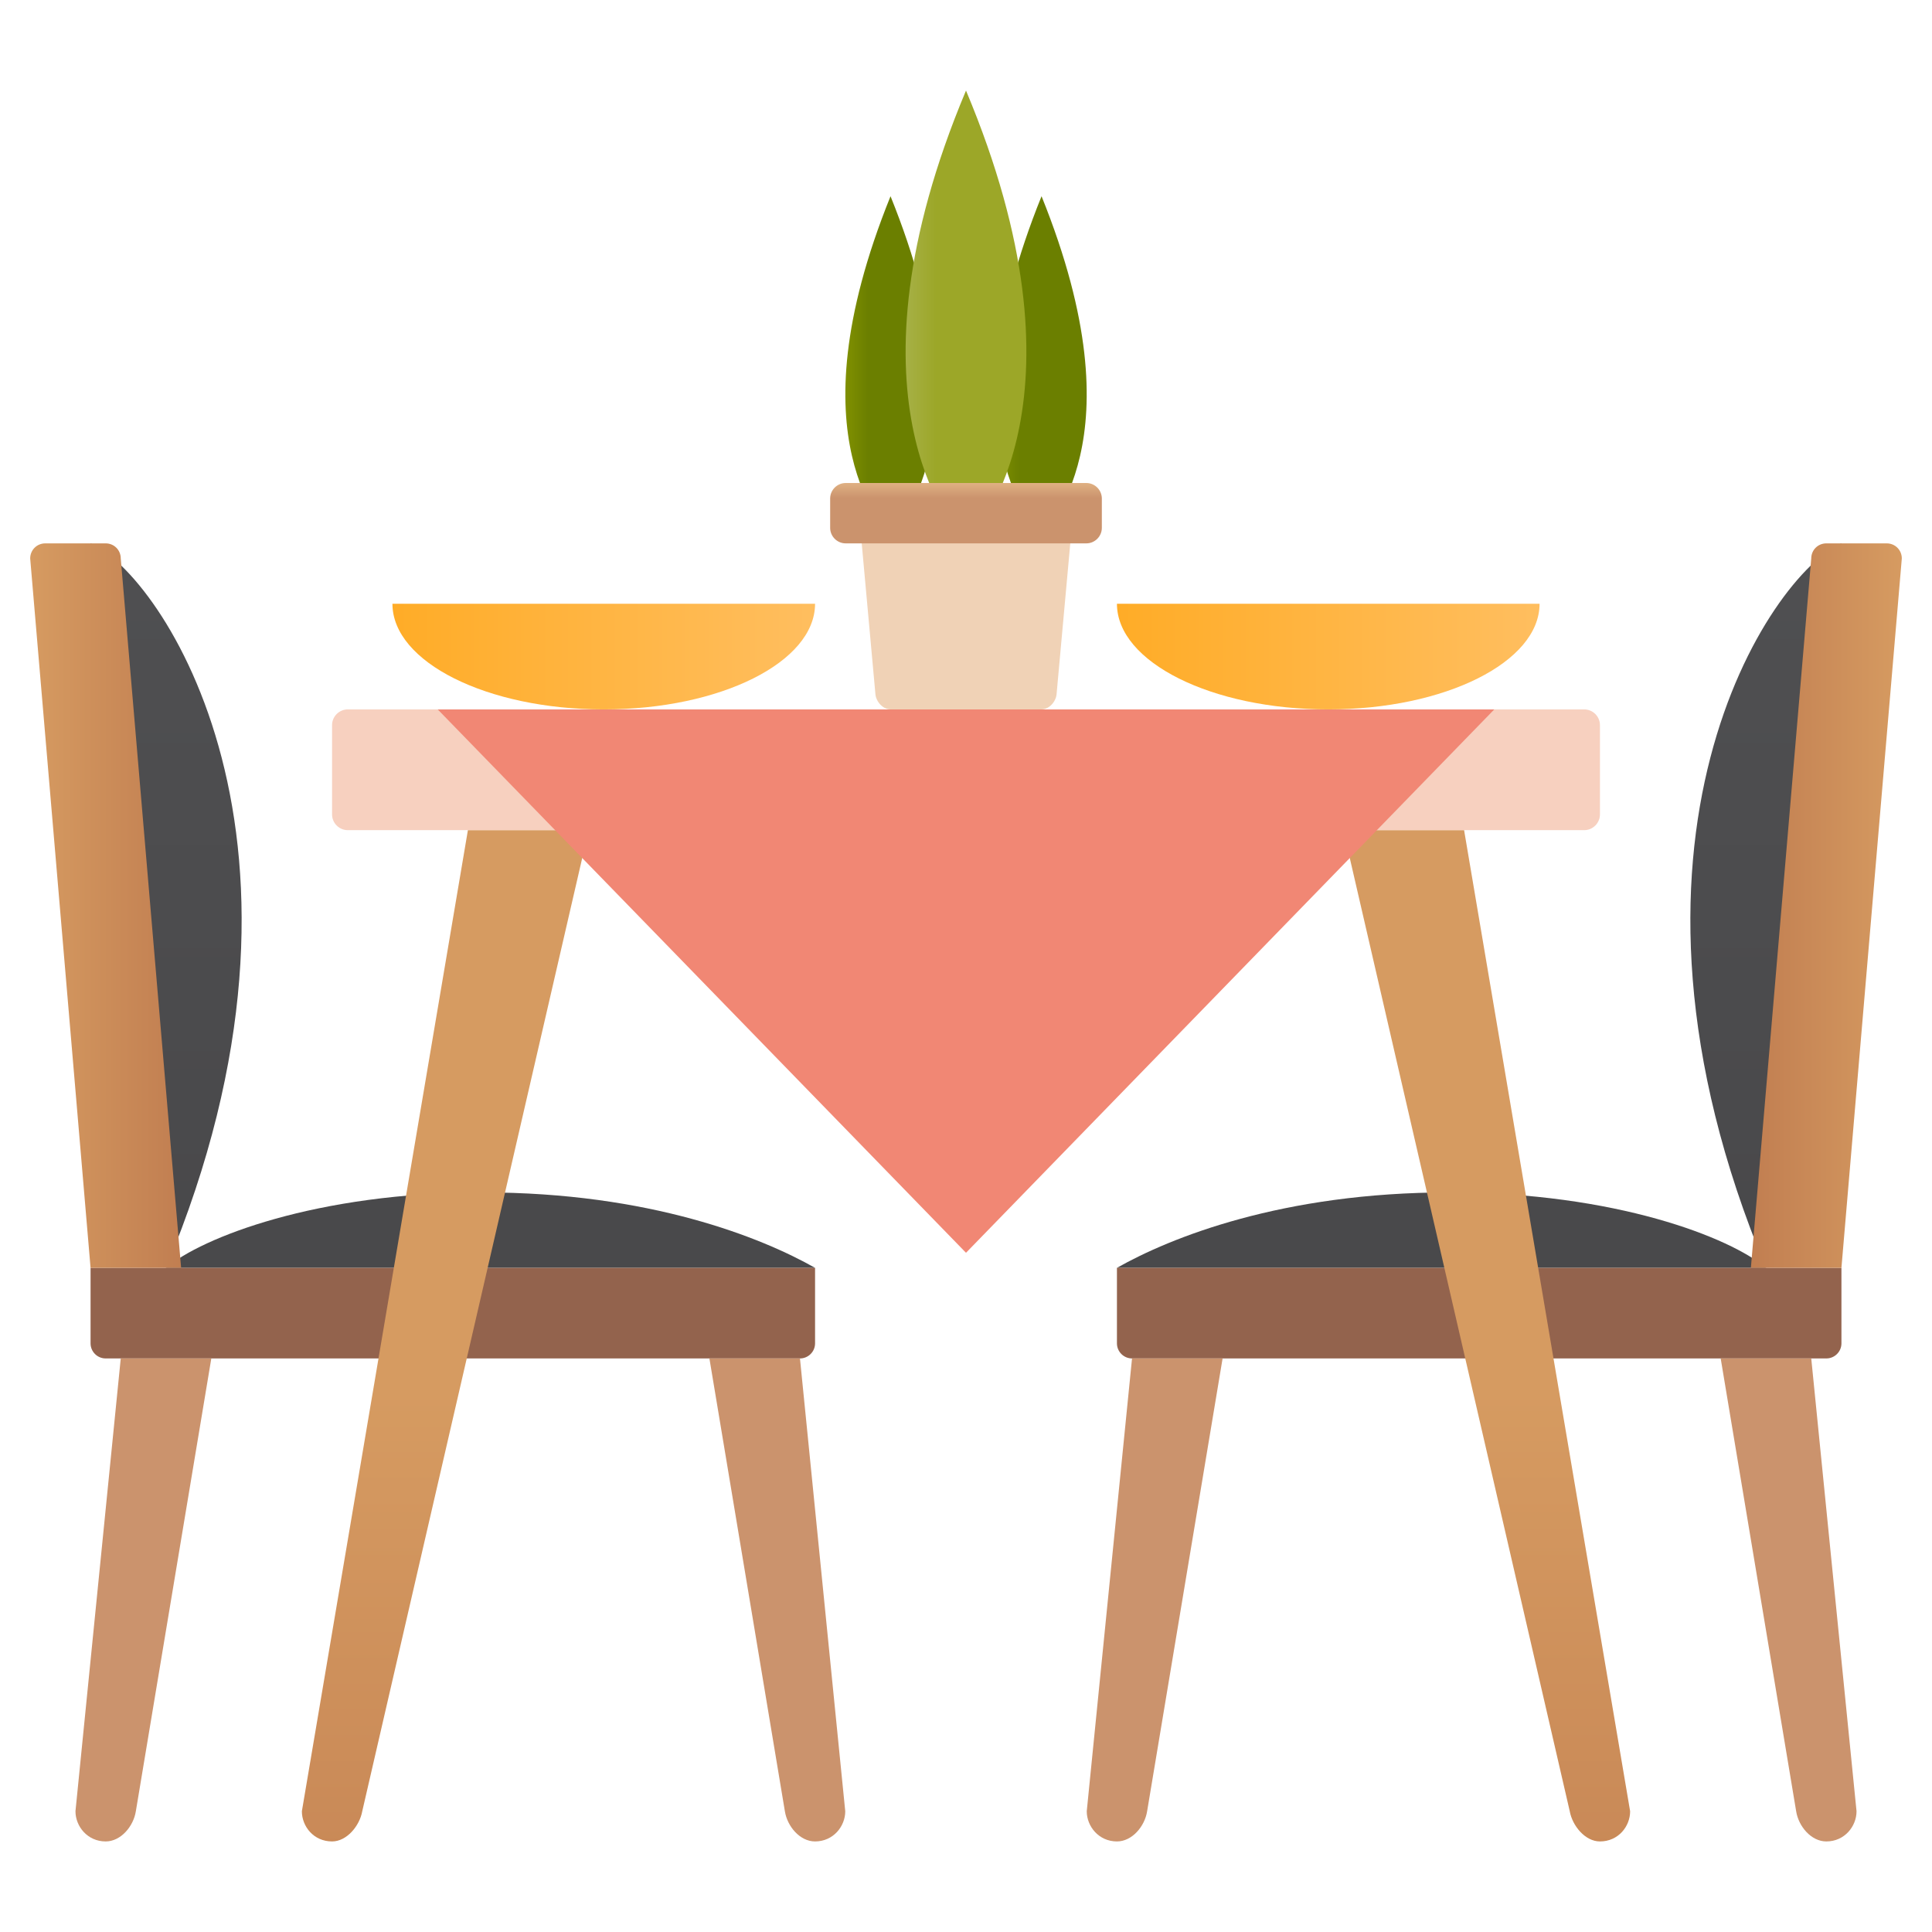 <?xml version="1.0" encoding="UTF-8"?> <svg xmlns="http://www.w3.org/2000/svg" xmlns:xlink="http://www.w3.org/1999/xlink" id="Smooth" height="512" viewBox="0 0 128 128" width="512"><linearGradient id="lg1"><stop offset="0" stop-color="#58595b"></stop><stop offset="1" stop-color="#414042"></stop></linearGradient><linearGradient id="SVGID_1_" gradientTransform="matrix(-1 0 0 1 58 0)" gradientUnits="userSpaceOnUse" x1="-37.5" x2="-37.5" xlink:href="#lg1" y1="-28.25" y2="142.252"></linearGradient><linearGradient id="SVGID_2_" gradientTransform="matrix(-1 0 0 1 58 0)" gradientUnits="userSpaceOnUse" x1="-58.995" x2="-58.995" xlink:href="#lg1" y1="-29.25" y2="141.252"></linearGradient><linearGradient id="lg2"><stop offset="0" stop-color="#93634d"></stop><stop offset="1" stop-color="#93634d"></stop></linearGradient><linearGradient id="SVGID_3_" gradientTransform="matrix(-1 0 0 1 58 0)" gradientUnits="userSpaceOnUse" x1="-64" x2="-16" xlink:href="#lg2" y1="87" y2="87"></linearGradient><linearGradient id="lg3"><stop offset="0" stop-color="#d69b61"></stop><stop offset="1" stop-color="#c17e51"></stop></linearGradient><linearGradient id="SVGID_4_" gradientTransform="matrix(-1 0 0 1 58 0)" gradientUnits="userSpaceOnUse" x1="-68" x2="-58" xlink:href="#lg3" y1="60" y2="60"></linearGradient><linearGradient id="lg4"><stop offset="0" stop-color="#dfb082"></stop><stop offset="1" stop-color="#cb936d"></stop></linearGradient><linearGradient id="SVGID_5_" gradientTransform="matrix(-1 0 0 1 58 0)" gradientUnits="userSpaceOnUse" x1="-60.5" x2="-60.5" xlink:href="#lg4" y1="80" y2="86.353"></linearGradient><linearGradient id="SVGID_6_" gradientUnits="userSpaceOnUse" x1="76.5" x2="76.5" xlink:href="#lg4" y1="80" y2="86.353"></linearGradient><linearGradient id="lg5"><stop offset="0" stop-color="#809000"></stop><stop offset="1" stop-color="#6b7f00"></stop></linearGradient><linearGradient id="SVGID_7_" gradientUnits="userSpaceOnUse" x1="66.029" x2="67.519" xlink:href="#lg5" y1="24.5" y2="24.5"></linearGradient><linearGradient id="SVGID_8_" gradientUnits="userSpaceOnUse" x1="56.025" x2="57.515" xlink:href="#lg5" y1="24.5" y2="24.5"></linearGradient><linearGradient id="SVGID_9_" gradientUnits="userSpaceOnUse" x1="60.025" x2="62.016" y1="21" y2="21"><stop offset="0" stop-color="#a6b046"></stop><stop offset="1" stop-color="#9ca728"></stop></linearGradient><linearGradient id="SVGID_10_" gradientUnits="userSpaceOnUse" x1="64" x2="64" y1="53.625" y2="58.375"><stop offset="0" stop-color="#f0d2b6"></stop><stop offset=".667" stop-color="#fdc9ae"></stop></linearGradient><linearGradient id="SVGID_11_" gradientUnits="userSpaceOnUse" x1="64" x2="64" xlink:href="#lg4" y1="32.013" y2="33.008"></linearGradient><linearGradient id="SVGID_12_" gradientUnits="userSpaceOnUse" x1="32.5" x2="32.5" xlink:href="#lg1" y1="-28.25" y2="142.252"></linearGradient><linearGradient id="SVGID_13_" gradientUnits="userSpaceOnUse" x1="11.005" x2="11.005" xlink:href="#lg1" y1="-29.25" y2="141.252"></linearGradient><linearGradient id="SVGID_14_" gradientUnits="userSpaceOnUse" x1="6" x2="54" xlink:href="#lg2" y1="87" y2="87"></linearGradient><linearGradient id="SVGID_15_" gradientUnits="userSpaceOnUse" x1="2" x2="12" xlink:href="#lg3" y1="60" y2="60"></linearGradient><linearGradient id="SVGID_16_" gradientUnits="userSpaceOnUse" x1="9.5" x2="9.5" xlink:href="#lg4" y1="80" y2="86.353"></linearGradient><linearGradient id="SVGID_17_" gradientTransform="matrix(-1 0 0 1 -1519 0)" gradientUnits="userSpaceOnUse" x1="-1570.5" x2="-1570.5" xlink:href="#lg4" y1="80" y2="86.353"></linearGradient><linearGradient id="SVGID_18_" gradientUnits="userSpaceOnUse" x1="29.5" x2="29.5" xlink:href="#lg3" y1="91.932" y2="141.405"></linearGradient><linearGradient id="SVGID_19_" gradientUnits="userSpaceOnUse" x1="98.5" x2="98.5" xlink:href="#lg3" y1="91.932" y2="141.405"></linearGradient><linearGradient id="lg6"><stop offset="0" stop-color="#ffac27"></stop><stop offset=".997" stop-color="#ffbe5f"></stop></linearGradient><linearGradient id="SVGID_20_" gradientUnits="userSpaceOnUse" x1="26" x2="54" xlink:href="#lg6" y1="43.5" y2="43.5"></linearGradient><linearGradient id="SVGID_21_" gradientUnits="userSpaceOnUse" x1="74" x2="102" xlink:href="#lg6" y1="43.5" y2="43.5"></linearGradient><linearGradient id="SVGID_22_" gradientUnits="userSpaceOnUse" x1="64" x2="64" y1="59.5" y2="72.517"><stop offset="0" stop-color="#f7d0bf"></stop><stop offset="1" stop-color="#eeae9a"></stop></linearGradient><linearGradient id="SVGID_23_" gradientUnits="userSpaceOnUse" x1="64" x2="64" y1="83.167" y2="110.185"><stop offset="0" stop-color="#f18774"></stop><stop offset=".284" stop-color="#ee8372"></stop><stop offset=".579" stop-color="#e7766c"></stop><stop offset=".877" stop-color="#da6263"></stop><stop offset="1" stop-color="#d3575e"></stop></linearGradient><g><g><path d="m95.998 79c11.046 0 18.649 2.999 21.002 4.998 0 0-43-.002-43 0 3.53-1.999 10.952-4.998 21.998-4.998z" fill="url(#SVGID_1_)"></path><path d="m122 36c-4.713 2.025-16.78 19.828-5 48z" fill="url(#SVGID_2_)"></path><path d="m74.998 90h46.004c.549 0 .998-.449.998-.998v-5.002h-48v5.002c0 .549.449.998.998.998z" fill="url(#SVGID_3_)"></path><path d="m116 84h6l4-47c0-.559-.441-1-1-1h-4c-.559 0-1 .441-1 1z" fill="url(#SVGID_4_)"></path><path d="m120 90 3 30c0 1-.794 2-2 2-1.009 0-1.844-1.004-2-2l-5-30z" fill="url(#SVGID_5_)"></path><path d="m75 90-3 30c0 1 .794 2 2 2 1.009 0 1.844-1.004 2-2l5-30z" fill="url(#SVGID_6_)"></path></g><path d="m69.005 13c-6.651 16.472-.172 21.723-.005 23 .167-1.277 6.656-6.528.005-23z" fill="url(#SVGID_7_)"></path><path d="m59 13c-6.651 16.472-.167 21.723 0 23 .167-1.277 6.651-6.528 0-23z" fill="url(#SVGID_8_)"></path><path d="m64 6c-8.479 20.186-.998 29 0 30 .998-1 8.479-9.814 0-30z" fill="url(#SVGID_9_)"></path><path d="m69 47h-10c-.5 0-.952-.502-1-1l-1-11h14l-1 11c-.048.498-.5 1-1 1z" fill="url(#SVGID_10_)"></path><path d="m71.971 36h-15.942c-.566 0-1.029-.463-1.029-1.029v-1.942c0-.566.463-1.029 1.029-1.029h15.942c.566 0 1.029.463 1.029 1.029v1.942c0 .566-.463 1.029-1.029 1.029z" fill="url(#SVGID_11_)"></path><g><path d="m32.002 79c-11.046 0-18.649 2.999-21.002 4.998 0 0 43-.002 43 0-3.53-1.999-10.952-4.998-21.998-4.998z" fill="url(#SVGID_12_)"></path><path d="m6 36c4.713 2.025 16.78 19.828 5 48z" fill="url(#SVGID_13_)"></path><path d="m53.002 90h-46.004c-.549 0-.998-.449-.998-.998v-5.002h48v5.002c0 .549-.449.998-.998.998z" fill="url(#SVGID_14_)"></path><path d="m12 84h-6l-4-47c0-.559.441-1 1-1h4c.559 0 1 .441 1 1z" fill="url(#SVGID_15_)"></path><path d="m8 90-3 30c0 1 .794 2 2 2 1.009 0 1.844-1.004 2-2l5-30z" fill="url(#SVGID_16_)"></path><path d="m53 90 3 30c0 1-.794 2-2 2-1.009 0-1.844-1.004-2-2l-5-30z" fill="url(#SVGID_17_)"></path></g><path d="m31 55-11 65c0 1 .777 2 2 2 .98 0 1.826-1.036 2-2l15-65z" fill="url(#SVGID_18_)"></path><path d="m97 55 11 65c0 1-.777 2-2 2-.98 0-1.826-1.036-2-2l-15-65z" fill="url(#SVGID_19_)"></path><path d="m54 40c0 3.866-6.268 7-14 7s-14-3.134-14-7z" fill="url(#SVGID_20_)"></path><path d="m102 40c0 3.866-6.268 7-14 7s-14-3.134-14-7z" fill="url(#SVGID_21_)"></path><path d="m104.958 55h-81.916c-.573 0-1.042-.469-1.042-1.042v-5.917c0-.572.469-1.041 1.042-1.041h81.917c.573 0 1.042.469 1.042 1.042v5.917c-.001.572-.47 1.041-1.043 1.041z" fill="url(#SVGID_22_)"></path><path d="m29 47 35 36 35-36z" fill="url(#SVGID_23_)"></path></g></svg> 